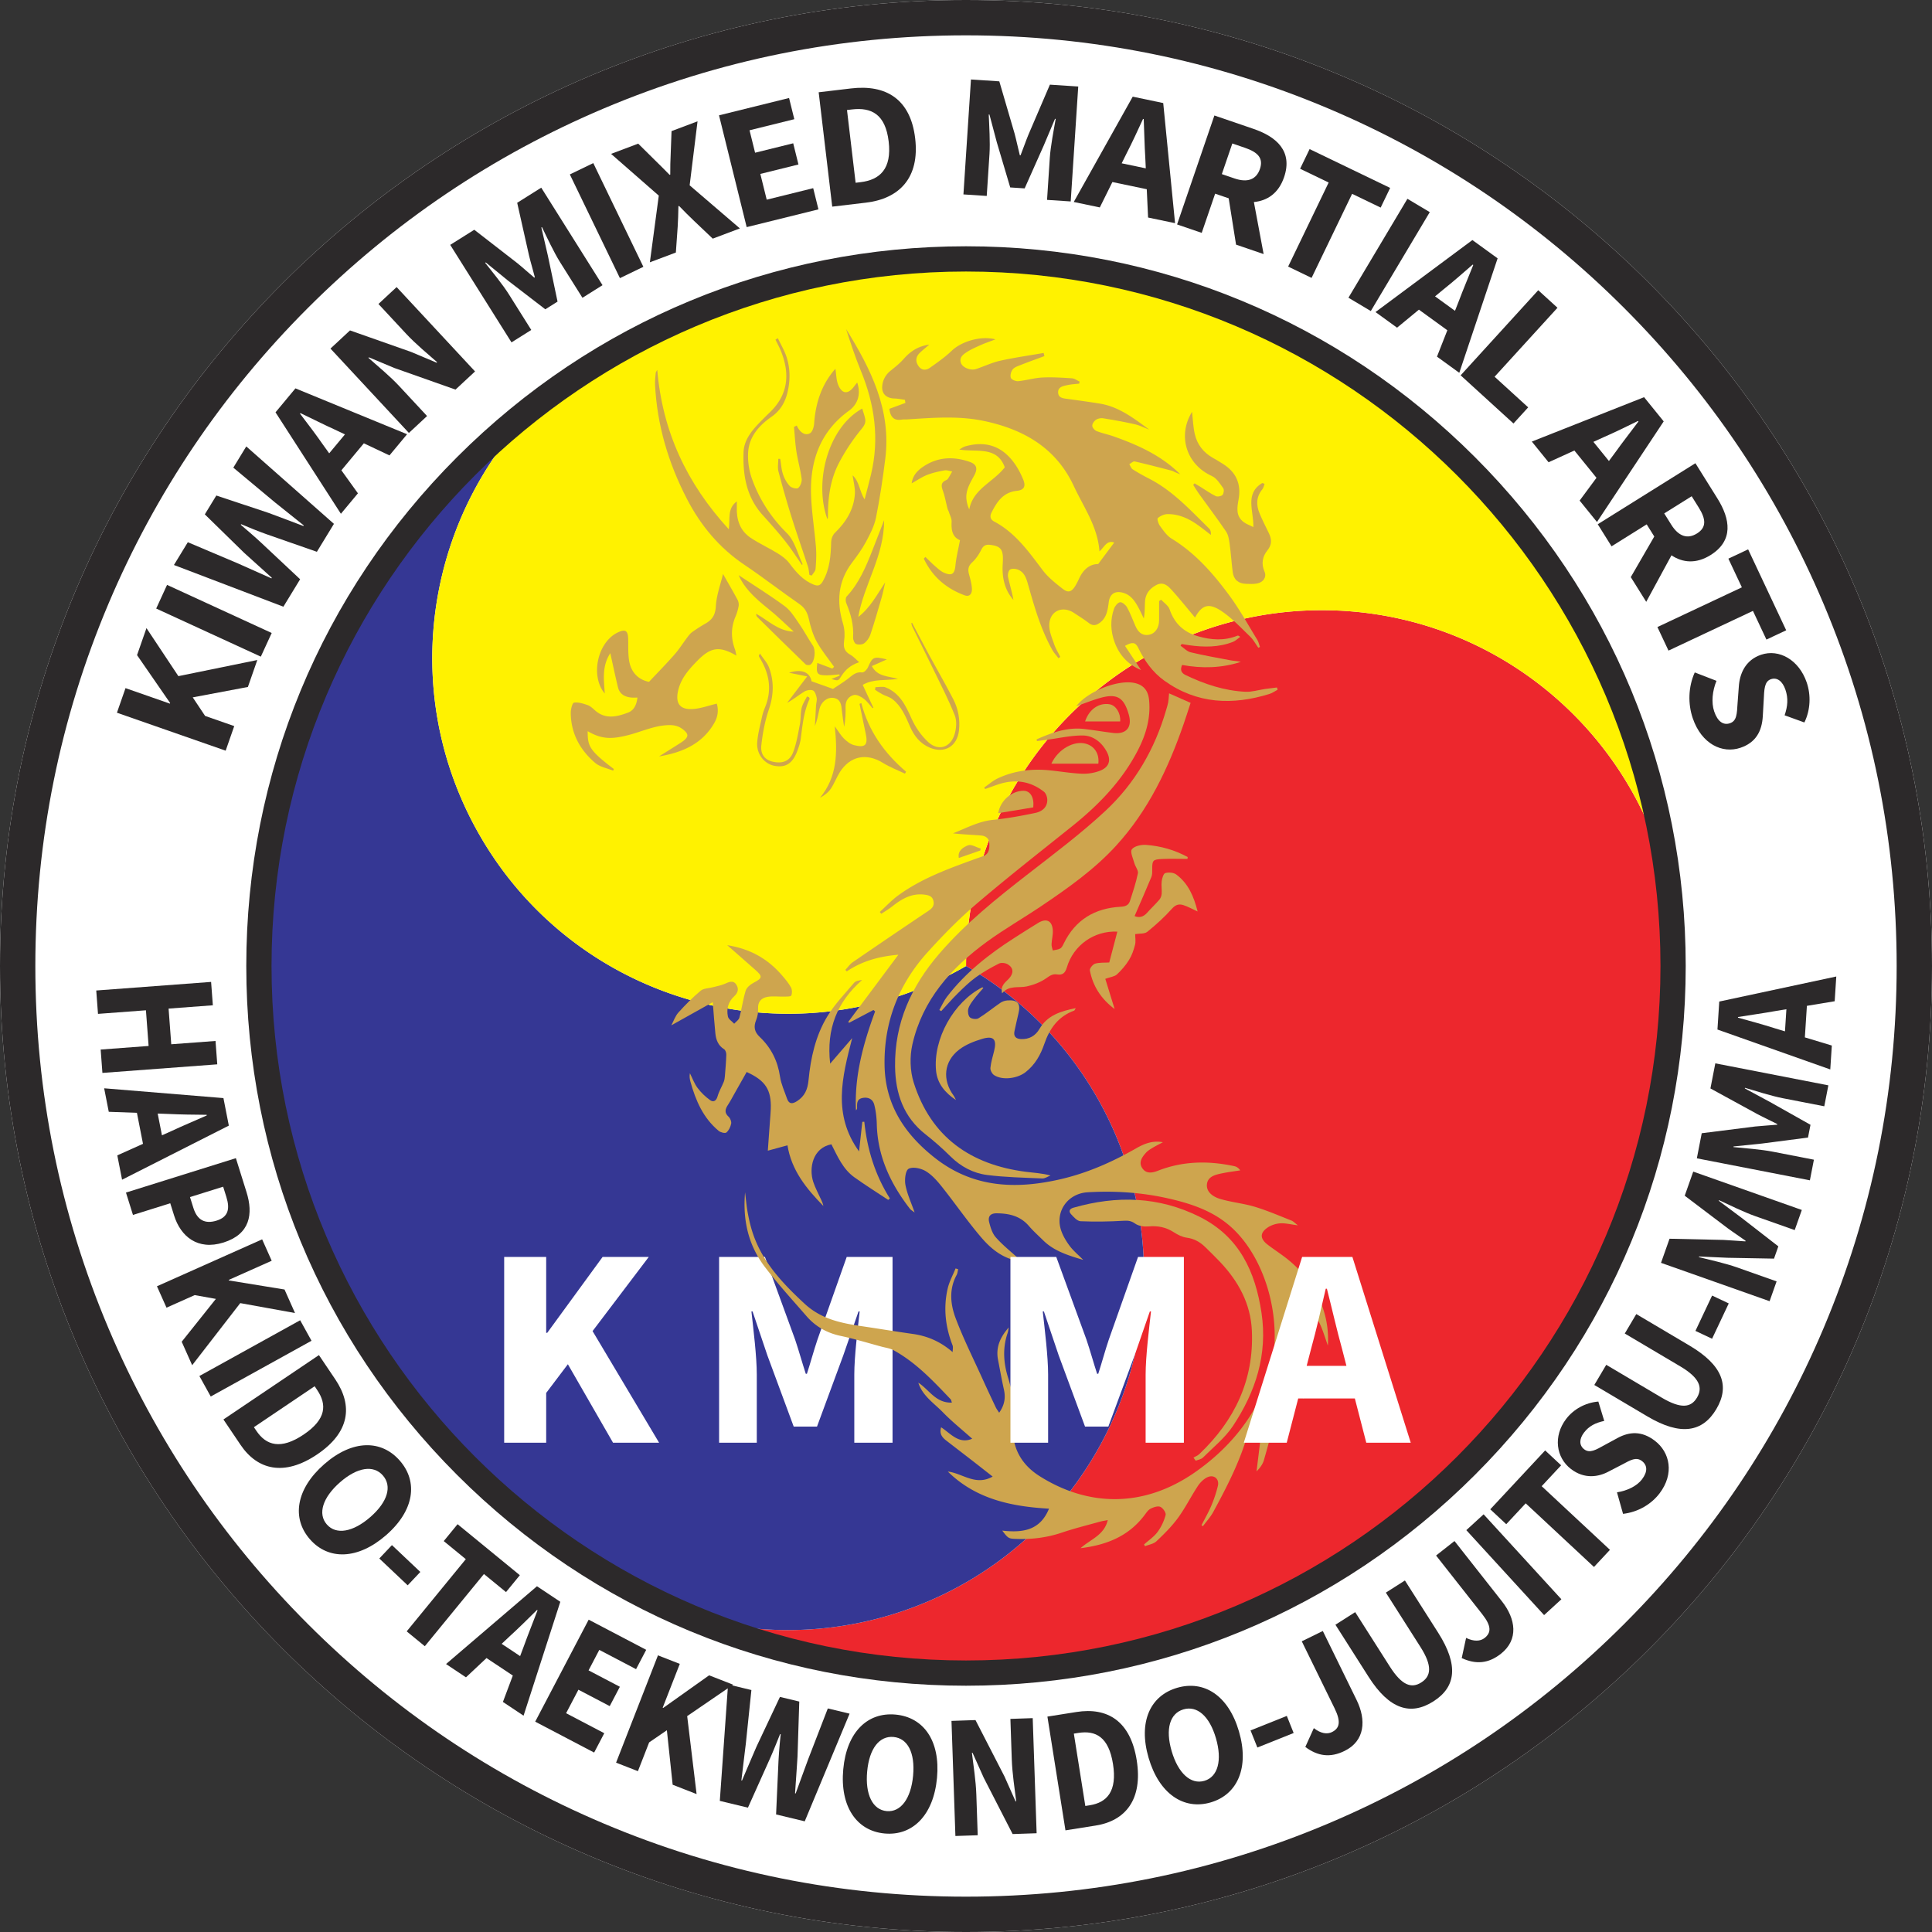 <?xml version="1.0" encoding="UTF-8"?>
<svg data-bbox="0 0 765.354 765.354" viewBox="0 0 765.354 765.354" height="1020.472" width="1020.472" xmlns="http://www.w3.org/2000/svg" data-type="color">
    <rect x="0" y="0" width="765.354" height="765.354" fill="#333333" stroke="none"/>
    <g>
        <clipPath id="53a86132-1c5d-424b-a519-0ea18a31b970">
            <path d="M0 765.354h765.354V0H0Z" transform="matrix(1 0 0 -1 0 765.354)"/>
        </clipPath>
        <g clip-path="url(#53a86132-1c5d-424b-a519-0ea18a31b970)">
            <path fill="#ffffff" d="M765.354 382.677c0 211.347-171.33 382.677-382.677 382.677S0 594.024 0 382.677 171.33 0 382.677 0s382.677 171.33 382.677 382.677" data-color="1"/>
            <path fill="#2c292a" d="M382.677 0C171.33 0 0 171.33 0 382.677s171.33 382.677 382.677 382.677 382.677-171.33 382.677-382.677S594.024 0 382.677 0m0 14c49.777 0 98.058 9.746 143.501 28.967 43.901 18.568 83.33 45.153 117.193 79.016 33.863 33.863 60.448 73.293 79.016 117.193 19.221 45.443 28.967 93.724 28.967 143.501 0 49.778-9.746 98.058-28.967 143.502-18.568 43.9-45.153 83.329-79.016 117.192-33.863 33.864-73.292 60.448-117.193 79.017-45.443 19.221-93.724 28.966-143.501 28.966s-98.058-9.745-143.501-28.966c-43.901-18.569-83.33-45.153-117.193-79.017-33.863-33.863-60.448-73.292-79.017-117.192C23.746 480.735 14 432.455 14 382.677c0-49.777 9.746-98.058 28.966-143.501 18.569-43.9 45.154-83.33 79.017-117.193 33.863-33.863 73.292-60.448 117.193-79.016C284.619 23.746 332.9 14 382.677 14" data-color="2"/>
            <path fill="#ed272d" d="M434.292 575.246c12.834-22.229 18.921-46.5 18.904-70.446-.033-48.682-25.307-96.018-70.498-122.109 0-52.182 28.357-97.739 70.498-122.109 20.729-11.987 44.792-18.851 70.459-18.851 66.837 0 122.807 46.52 137.304 108.948a282.917 282.917 0 0 1 1.832 32.012c0 10.827-.636 21.504-1.832 32.012C645.071 554.319 526.562 662.79 382.698 662.79c-39.751 0-77.559-8.299-111.811-23.231 61.415 18.893 129.913-6.302 163.405-64.313" data-color="3"/>
            <path fill="#353794" d="M190.148 331.096c12.833 22.229 30.809 39.636 51.554 51.595 42.176 24.312 95.806 26.091 140.996 0 45.191 26.091 70.465 73.427 70.498 122.109.017 23.946-6.07 48.217-18.904 70.446-33.419 57.884-101.69 83.096-163.002 64.437a283.132 283.132 0 0 1-28.638-14.419 282.859 282.859 0 0 1-26.806-17.593C102.881 524.104 68.2 367.234 140.131 242.642c19.876-34.427 45.967-63.02 76.024-85.219-47.069 43.742-59.499 115.662-26.007 173.673" data-color="4"/>
            <path fill="#fff200" d="M523.655 241.731c-25.667 0-49.73 6.864-70.459 18.851-42.141 24.37-70.498 69.927-70.498 122.109-45.19 26.091-98.82 24.312-140.996 0-20.745-11.959-38.721-29.366-51.554-51.595-33.419-57.884-21.117-129.617 25.698-173.386a283.045 283.045 0 0 1 26.806-17.592 283.132 283.132 0 0 1 28.638-14.419c128.852-56.049 282.044-7.65 353.975 116.943 19.876 34.426 31.593 71.319 35.788 108.448-14.346-62.634-70.414-109.359-137.398-109.359" data-color="5"/>
            <path fill="#ffffff" d="M199.727 497.928h16.641v30.073h.412l21.94-30.073h18.288l-22.266 29.376 26.359 44.228h-18.249l-17.892-31.096-8.592 11.369v19.727h-16.641Z" data-color="1"/>
            <path fill="#ffffff" d="M284.871 497.928h18.155l11.942 32.704c1.474 4.344 2.763 9.06 4.237 13.589h.452c1.474-4.529 2.723-9.245 4.197-13.589l11.57-32.704h18.155v73.604h-15.152v-27.011c0-7.176 1.342-17.886 2.127-25.007h-.452l-6.039 17.418-10.406 28.197h-9.236l-10.426-28.197-5.873-17.418h-.452c.784 7.121 2.127 17.831 2.127 25.007v27.011h-14.926Z" data-color="1"/>
            <path fill="#cea54e" d="M460.67 452.5c-1.358.725-2.745 1.401-4.063 2.193-.933.561-1.909 1.155-2.627 1.95-1.58 1.749-3.022 3.811-1.456 6.141 1.558 2.317 3.987 1.86 6.216.989 9.908-3.876 20.03-4.01 30.286-1.789.827.179 1.586.671 2.299 1.653-2.286.36-4.588.639-6.853 1.101-2.719.554-5.961 1.141-6.34 4.343-.37 3.123 2.467 5.016 5.03 5.804 4.519 1.389 9.337 1.797 13.865 3.159 4.955 1.491 9.737 3.566 14.562 5.467.798.314 1.434 1.043 2.572 1.902-2.729-.343-4.891-.914-7.012-.788-1.711.101-3.599.714-5.011 1.68-3.109 2.128-3.01 4.426.069 6.785 2.692 2.062 5.579 3.878 8.2 6.023 10.844 8.872 16.451 20.999 15.628 33.95-1.097-3.057-1.896-5.857-3.101-8.471-1.063-2.306-2.466-4.483-3.931-6.568-1.249-1.779-3.032-1.831-4.893-.821-1.93 1.048-.967 2.491-.511 3.817 3.455 10.044 4.802 20.305 3.247 30.873-.08.542-.163 1.087-.303 1.615-.091.342-.289.655-.256.583-.785-2.453-1.465-5.264-2.619-7.865-.504-1.138-1.978-1.845-3.012-2.748-.883 1.145-2.255 2.173-2.563 3.457-1.133 4.717-1.763 9.554-2.864 14.28-1.349 5.787-2.895 11.533-4.544 17.242-.479 1.658-1.601 3.13-2.911 4.412.499-4.06 1.012-8.117 1.484-12.18.084-.723.272-1.643-.065-2.163-.632-.975-1.504-2.17-2.486-2.408-.634-.153-2.155 1.091-2.401 1.958-3.111 10.934-8.281 20.946-13.663 30.857-1.102 2.031-2.723 3.78-4.105 5.659l-.568-.373c1.31-2.576 2.767-5.09 3.888-7.746a51.608 51.608 0 0 0 2.591-7.797c.691-2.833-1.606-4.722-4.256-3.419-1.46.718-2.79 2.079-3.7 3.464-2.715 4.136-4.934 8.617-7.844 12.599-2.461 3.368-5.489 6.362-8.529 9.244-1.121 1.063-2.994 1.333-4.524 1.965l-.376-.701c1.804-1.623 3.909-3.023 5.329-4.932 1.467-1.971 2.572-4.356 3.205-6.729.237-.886-1.072-2.804-2.103-3.236-1.031-.433-2.725.151-3.884.758-.989.518-1.699 1.649-2.417 2.595-6.177 8.139-14.713 11.74-25.311 13.026 4.057-3.584 9.38-5.14 10.796-11.136-1.374.274-2.234.389-3.062.621-5.028 1.409-10.115 2.646-15.053 4.321-5.819 1.973-11.73 2.72-17.83 2.526-3.304-.105-3.428-.075-5.847-3.295 7.925.889 14.953.066 18.512-8.696-14.87-.833-28.978-3.773-40.082-14.704 5.79.658 10.988 5.858 17.759 1.989-2.825-2.211-5.386-4.231-7.964-6.229-3.48-2.698-6.981-5.369-10.459-8.071-1.598-1.242-2.77-2.692-1.982-5.216 3.796 2.471 6.997 6.813 12.303 4.524-4.029-3.596-8.045-6.8-11.595-10.456-3.527-3.633-8.093-6.507-9.745-11.737 4.286 2.756 6.908 8.134 13.301 7.882-.236-.664-.263-1.071-.48-1.298-6.9-7.236-13.73-14.574-22.638-19.451-1.409-.771-3.133-.979-4.722-1.407-5.397-1.451-10.751-3.106-16.211-4.26-5.448-1.151-9.952-3.694-13.545-7.834-5.588-6.438-11.374-12.738-16.521-19.519-6.399-8.43-8.802-18.216-7.817-29.521.381 3.059.572 5.42.992 7.741.44 2.431.972 4.861 1.685 7.224 3.642 12.072 11.85 20.755 20.854 29.119 6.548 6.081 14.315 7.696 22.513 8.908 6.8 1.005 13.582 2.137 20.389 3.096 5.817.821 10.936 2.998 15.792 7.202 0-.915.267-1.934-.042-2.73-2.833-7.292-3.674-14.78-1.931-22.404.632-2.765 2.069-5.347 3.139-8.013l1.027.309c-.2.776-.252 1.631-.622 2.314-3.061 5.637-2.453 11.59-.384 17.084 3.089 8.205 7.051 16.082 10.671 24.085 1.698 3.752 3.45 7.48 5.211 11.202.329.695.82 1.312 1.363 2.163 2.138-3.022 2.602-5.936 1.882-9.17-.875-3.933-1.579-7.903-2.34-11.861-.958-4.986.999-9.061 4.258-12.746-.163.781-.248 1.588-.5 2.34-2.011 5.986-1.56 11.917.312 17.833.498 1.571.854 3.192 1.423 4.735 1.228 3.336 1.379 6.584.791 10.185-1.615 9.886 1.338 18.175 10.092 23.741 18.695 11.884 40.975 13.186 62.119-1.785 12.549-8.885 22.273-20.339 27.813-34.74 7.851-20.406 1.138-48.742-14.223-62.31-7.176-6.338-15.986-9.18-25.083-11.207-10.352-2.307-20.861-2.955-31.446-2.346-8.104.466-13.202 7.912-10.43 15.461.775 2.112 2.004 4.13 3.369 5.93 1.363 1.799 3.157 3.271 5.277 5.405-6.202-1.83-11.651-3.566-15.914-7.774-1.895-1.869-3.893-3.654-5.622-5.667-3.428-3.989-7.891-5-12.848-5.016-2.545-.008-3.419 1.398-2.894 3.488.525 2.087 1.214 4.389 2.573 5.953 2.497 2.876 5.524 5.294 8.363 7.868.649.588 1.428 1.032 2.635 1.888-7.526-.702-12.55-4.786-16.725-9.668-5.474-6.402-10.263-13.384-15.517-19.981-1.859-2.335-3.938-4.737-6.439-6.24-1.89-1.136-5.127-1.847-6.79-.947-1.264.684-1.66 4.327-1.259 6.427.689 3.61 2.299 7.044 3.642 10.892-.695-.547-1.456-.937-1.929-1.55-7.615-9.866-12.751-20.693-13.065-33.438-.064-2.599-.362-5.25-1.015-7.757-.532-2.042-2.217-3.042-4.506-2.649-2.425.416-2.319 2.19-2.282 3.984.006.325-.158.652-.443.937-.669-13.642 2.922-26.507 7.574-39.181l-.656-.57-9.644 5.075-.336-.364 19.854-26.597c-7.745.642-14.417 2.537-20.434 6.594l-.574-.601c.974-1.027 1.803-2.264 2.943-3.047a3228.97 3228.97 0 0 1 30.051-20.398c1.466-.983 2.301-2.017 1.921-3.815-.399-1.888-1.783-2.307-3.452-2.531-5.077-.682-9.036 1.604-12.8 4.578-1.392 1.1-2.936 2.008-4.41 3.004l-.603-.741c2.428-2.203 4.682-4.646 7.316-6.566 9.148-6.668 19.688-10.486 30.203-14.318 1.119-.408 2.249-.791 3.37-1.195 2.39-.864 2.57-2.862 2.512-4.96-.061-2.185-1.5-3.1-3.396-3.251-3.638-.29-7.29-.41-11.004-.855 5.198-2.016 10.066-4.749 15.822-5.33 5.625-.568 11.222-1.588 16.761-2.743 2.588-.539 4.825-2.152 4.765-5.254-.021-1.082-.537-2.531-1.339-3.16-5.48-4.292-11.615-5.074-18.167-2.872-1.714.576-3.409 1.209-5.113 1.816l-.382-.599c1.799-1.231 3.472-2.733 5.421-3.645 6.552-3.067 13.513-3.894 20.672-3.156 4.195.433 8.374 1.145 12.578 1.328 2.304.101 4.771-.288 6.94-1.073 3.915-1.419 4.87-4.219 2.82-7.881-2.043-3.649-5.37-6.186-9.474-6.192-4.707-.006-9.415 1.09-14.123 1.707l-3.933.516-.113-.7c5.991-2.617 12.077-4.891 18.861-4.093 3.823.449 7.622 1.102 11.444 1.567 5.215.634 7.623-2.226 6.199-7.264-1.968-6.957-4.772-8.548-11.776-6.471-2.966.879-5.851 2.035-9.054 3.165 4.397-5.777 16.04-10.454 22.673-9.305 3.682.637 5.765 2.762 6.178 6.684.756 7.182-1.208 13.844-4.459 20.118-6.237 12.038-15.434 21.55-25.918 29.955-12.668 10.155-25.47 20.161-37.817 30.697-6.958 5.937-13.43 12.53-19.567 19.326-11.453 12.682-17.348 27.718-17.006 44.915.31 15.58 8.011 27.16 19.969 36.547 15.005 11.779 31.761 12.492 49.373 8.505 10.819-2.449 20.853-6.89 30.443-12.389 3.225-1.85 6.594-3.104 10.464-2.338" data-color="6"/>
            <path fill="#cea54e" d="M366.601 220.64c1.307 1.251 2.566 2.557 3.935 3.735 1.098.947 2.22 1.995 3.523 2.549 3.09 1.313 4.114.376 4.436-2.919.317-3.245 1.134-6.441 1.797-10.012-3.035-1.241-3.483-4.053-3.316-7.311.064-1.235-.654-2.515-1.045-3.765-.157-.501-.452-.961-.584-1.466-.618-2.37-1.027-4.811-1.853-7.103-.651-1.812-.802-3.159 1.181-4.074.327-.151.691-.364.876-.652.593-.921 1.11-1.892 1.656-2.843-1.021-.166-2.094-.618-3.052-.442-2.334.428-4.696.942-6.894 1.809-2.072.817-3.948 2.129-6.106 3.332.368-2.854 1.997-4.783 4.098-6.284 5.852-4.182 12.255-4.526 18.864-2.232 2.802.972 3.296 2.663 1.817 5.39-1.665 3.07-3.56 6.054-3.041 9.778.168 1.206.497 2.39 1.072 3.651 1.602-8.231 9.457-10.677 14.078-16.667-3.099-8.505-11.156-5.89-18.04-7.036.789-.426 1.532-1.014 2.375-1.253 8.195-2.325 14.699-.082 19.627 6.916 1.359 1.93 2.463 4.093 3.356 6.284 1.096 2.687.271 4.122-2.548 4.418-5.421.569-7.901 4.367-10.043 8.653-.757 1.514-.387 2.736 1.043 3.492 8.419 4.454 13.7 11.955 19.246 19.3 2.161 2.861 5.127 5.188 7.987 7.425 2.131 1.668 3.511 1.14 4.933-1.224a30.715 30.715 0 0 0 1.521-2.926c1.635-3.536 4.187-5.735 7.54-5.715l6.345-8.508c-2.984-1.078-3.897 1.833-5.842 3.477-.688-9.807-6.263-17.5-10.165-25.874-7.068-15.165-19.901-22.45-35.517-25.765-10.072-2.138-20.261-1.28-30.42-.64-.732.046-1.481-.035-2.197.086-3.185.542-4.527-1.121-4.936-4.263l6.361-2.35-.189-1.225c-1.354-.18-2.706-.489-4.063-.515-3.077-.059-5.111-1.699-4.94-4.701.141-2.483 1.288-4.688 3.355-6.339 1.775-1.419 3.585-2.858 5.076-4.554 2.634-2.998 5.666-5.116 10.224-5.761-1.512 1.304-2.699 2.226-3.764 3.27-1.587 1.558-1.808 3.352-.518 5.208 1.263 1.82 3.015 1.783 4.579.671 2.967-2.109 5.994-4.212 8.606-6.723 3.807-3.66 11.527-6.046 17.317-4.506-2.21.844-3.974 1.436-5.668 2.187-1.921.851-3.875 1.693-5.634 2.82-1.505.963-3.179 2.201-2.35 4.408.682 1.816 3.87 3.035 5.936 2.351 3.214-1.064 6.317-2.572 9.599-3.302 5.679-1.262 11.458-2.073 17.196-3.073l.316 1.237c-3.089 1.149-6.193 2.26-9.26 3.467-1.171.461-2.555.894-3.294 1.792-.681.826-1.099 2.437-.746 3.366.277.73 1.95 1.404 2.925 1.309 3.184-.31 6.316-1.278 9.498-1.444 3.91-.204 7.854.057 11.771.31 1.034.067 2.022.844 3.031 1.294l-.155.813c-1.576.188-3.179.252-4.72.597-1.667.374-3.762.711-3.621 3.007.129 2.114 2.05 2.231 3.73 2.46 4.267.582 8.535 1.164 12.785 1.853 7.59 1.229 13.502 5.853 19.557 10.295-1.871-.715-3.691-1.657-5.625-2.097-4.163-.946-8.375-1.697-12.591-2.376-.925-.149-2.117.086-2.883.598-.729.488-1.48 1.587-1.444 2.383.033.741.953 1.784 1.721 2.086 2.209.868 4.573 1.331 6.814 2.126 9.621 3.416 18.854 7.548 26.301 14.981-.569-.225-1.141-.44-1.704-.678-.592-.249-1.151-.608-1.764-.767-4.84-1.256-9.678-2.532-14.554-3.635-.606-.137-1.433.703-2.158 1.09.45.698.743 1.642 1.38 2.049 2.083 1.329 4.255 2.532 6.457 3.66 9.414 4.822 16.418 12.539 23.803 19.793.557.547.753 1.461.672 2.502-1.806-1.372-3.57-2.805-5.428-4.102-3.522-2.459-7.38-4.179-11.737-4.126-1.324.016-2.844.707-3.847 1.579-.365.317.246 2.263.88 3.118 1.346 1.816 2.715 3.872 4.576 5.005 9.455 5.758 16.545 13.906 22.963 22.632 4.058 5.518 7.381 11.581 10.977 17.434.522.849.729 1.892 1.082 2.846l-.641.325c-1.093-1.504-1.997-3.204-3.315-4.475-3.542-3.415-6.963-7.079-10.982-9.844-5.328-3.667-8.053-2.672-10.797 2.351-3.01-3.581-6.061-7.409-9.343-11.028-1.516-1.672-3.333-3.262-6.012-1.834-2.641 1.408-4.253 3.49-4.449 6.473-.144 2.187-.028 4.391-.483 6.743-.736-1.492-1.42-3.013-2.221-4.469-1.391-2.527-2.996-4.862-6.005-5.701-3.157-.881-5.21.425-5.653 3.662-.412 3.015-.733 6.029-3.407 8.109-1.465 1.139-2.803 1.495-4.445.241-1.893-1.444-3.925-2.707-5.914-4.022-4.616-3.05-9.667-.764-9.805 4.758-.063 2.513 1.07 5.105 1.912 7.575.603 1.771 1.625 3.399 2.46 5.091l-.728.506c-.811-1.072-1.758-2.067-2.412-3.227-4.629-8.219-7.146-17.231-9.708-26.221-.695-2.439-1.524-4.828-4.181-5.729-.911-.309-2.37-.383-2.968.137-.632.551-.894 2.015-.692 2.945.652 3.01 1.59 5.958 2.119 9.022-3.049-3.467-4.223-7.585-4.303-12.073-.024-1.373.12-2.748.136-4.123.045-3.938-1.128-5.184-5.096-5.635-1.664-.19-2.652.283-3.461 1.908-.921 1.85-2.147 3.68-3.653 5.072-1.553 1.435-1.723 2.809-1.228 4.642.5 1.848 1.034 3.732 1.157 5.625.118 1.825-.687 3.566-2.946 2.726-7.307-2.715-12.814-7.469-16.116-14.531l.642-.643" data-color="6"/>
            <path fill="#cea54e" d="m340.309 456.132 1.294-11.714.786-.049c1.12 10.881 4.263 21.096 10.138 30.408l-.667.557c-4.474-2.972-9.033-5.827-13.4-8.95-4.55-3.254-6.703-8.342-9.104-13.079-7.471 1.454-8.975 9.515-7.168 14.964.803 2.42 2.067 4.686 3.121 7.022.355.787.707 1.576.871 2.454-6.678-6.817-12.627-14.053-14.226-24.036l-7.785 2.13.853-11.839c.111-1.554.266-3.107.32-4.663.263-7.596-2.074-11.278-9.553-14.67-1.619 2.867-3.26 5.779-4.907 8.688-.814 1.437-1.569 2.912-2.478 4.286-1.108 1.674-1.57 3.119.215 4.737.663.602 1.196 1.904 1.03 2.735-.257 1.282-.928 2.721-1.896 3.523-.514.425-2.296-.025-3.041-.641-6.131-5.076-9.122-12.019-11.191-19.461-.29-1.044-.464-2.121-.22-3.386.986 1.954 1.732 4.087 3.022 5.815 1.373 1.839 3.109 3.506 4.975 4.844 1.265.907 2.435.386 2.958-1.482.556-1.986 1.67-3.81 2.448-5.742.291-.72.393-1.538.458-2.322.231-2.824.477-5.649.56-8.479.021-.722-.332-1.799-.873-2.135-2.369-1.474-3.193-3.732-3.457-6.258-.399-3.811-.646-7.637-1.033-12.385l-16.419 9.175c.955-1.783 1.566-3.695 2.792-5.055 2.759-3.061 5.679-6.02 8.837-8.658 1.172-.979 3.193-.937 4.823-1.374 1.551-.415 3.164-.692 4.628-1.315 1.666-.708 3.349-1.672 4.637.245 1.073 1.596.77 3.209-.793 4.629-2.358 2.144-3.135 5.017-2.506 8.032.225 1.077 1.624 1.909 2.486 2.853.711-.793 1.815-1.481 2.061-2.398.941-3.518 1.417-7.168 2.478-10.643.376-1.232 1.75-2.443 2.973-3.081 3.738-1.952 3.894-2.552.751-5.297-3.511-3.065-7.001-6.154-11.021-9.691 9.278 1.453 16.255 5.562 21.846 12.116 1.247 1.462 2.514 2.963 3.422 4.636.473.872.501 2.297.106 3.199-.202.46-1.779.405-2.738.429-2.25.056-4.559-.286-6.741.106-2.309.415-3.842 1.858-3.666 4.661.095 1.51-.222 3.162-.791 4.574-1.051 2.611-.674 4.623 1.399 6.588 4.523 4.286 7.167 9.522 8.079 15.775.429 2.943 1.767 5.758 2.739 8.615.783 2.301 2.098 2.301 4.003 1.081 3.06-1.959 4.204-4.672 4.544-8.228.851-8.916 2.796-17.681 7.47-25.384 2.908-4.793 6.918-8.929 10.565-13.249.64-.758 1.929-.967 3.198-1.124-9.926 8.704-14.218 19.375-12.658 33.132l8.733-10.126c-4.022 15.501-7.824 30.319 2.713 44.905" data-color="6"/>
            <path fill="#cea54e" d="m463.127 274.666 8.53 3.777c-.958 2.918-1.797 5.592-2.713 8.24-6.128 17.721-14.067 34.449-26.898 48.438-8.625 9.403-18.983 16.697-29.48 23.78-7.142 4.82-14.659 9.11-21.613 14.178-14.18 10.335-25.528 23.051-29.515 40.674-1.083 4.785-.947 10.447.526 15.107 6.822 21.58 22.533 32.56 44.501 35.35 3.144.399 6.321.549 9.698 1.457-1.086.412-2.189 1.217-3.254 1.171-7.301-.318-14.641-.449-21.875-1.373-5.504-.703-10.394-3.309-14.474-7.333-3.13-3.086-6.432-6.031-9.892-8.74-8.766-6.864-11.946-16.235-12.089-26.844-.231-17.241 6.373-31.8 17.519-44.744 10.384-12.058 22.662-21.862 35.131-31.553 10.413-8.094 21.021-16.04 30.655-25.006 11.73-10.916 19.626-24.564 24.102-40.059.28-.967.597-1.93.785-2.916.17-.89.188-1.808.356-3.604" data-color="6"/>
            <path fill="#cea54e" d="M340.346 262.335c-3.49 1.173-5.436 3.047-6.894 5.268-1.398 2.129-1.191 2.265-4.095 1.37l3.259-1.319-.101-.5c-1.632.13-3.264.359-4.898.369-3.919.026-4.378-.557-3.848-4.908l5.962 2.246.677-.721c-2.32-3.294-4.932-6.427-6.865-9.934-1.501-2.722-2.424-5.852-3.101-8.912-.568-2.566-1.518-4.441-3.76-5.993-7.313-5.062-14.335-10.552-21.718-15.505-10.027-6.727-17.433-15.674-22.891-26.25-7.308-14.16-11.797-29.178-12.577-45.184-.076-1.547.152-3.111.268-4.665.016-.214.201-.415.603-1.196 2.075 24.498 11.691 45.004 28.337 63.167.575-4.176-.667-8.217 3.192-11.054 0 1.025.021 1.633-.004 2.239-.203 4.982 1.229 9.354 5.476 12.2 3.407 2.283 7.198 3.986 10.695 6.147 1.715 1.059 3.462 2.34 4.648 3.928 2.62 3.507 5.358 6.729 9.543 8.436 1.704.696 2.679.506 3.7-1.282 2.808-4.918 3.171-10.235 3.313-15.682.031-1.184.598-2.657 1.433-3.466 4.437-4.302 7.571-9.268 7.966-15.529.146-2.319-.554-4.69-.905-7.314 2.758 2.541 2.663 6.351 4.766 9.529.843-3.286 1.732-6.561 2.521-9.86 3.391-14.174 1.454-27.803-4.047-41.133-2.222-5.383-4.032-10.936-5.83-16.478 9.783 15.742 17.962 32.007 15.534 51.381-.979 7.813-2.131 15.623-3.685 23.337-.67 3.326-2.336 6.527-3.961 9.565-1.549 2.895-3.518 5.59-5.504 8.222-5.622 7.454-6.206 15.533-3.588 24.234.652 2.166.752 4.669.416 6.915-.389 2.6.278 4.157 2.531 5.412 1.287.717 2.297 1.93 3.432 2.92" data-color="6"/>
            <path fill="#cea54e" d="M241.765 258.745c-3.456 5.342-2.477 10.746-2.192 15.989-5.794-6.86-2.937-20.365 5.202-24.211 2.935-1.387 3.989-.719 4.077 2.53.079 2.922-.098 5.894.383 8.752.798 4.749 3.885 7.556 7.881 8.299 3.546-3.781 6.926-7.215 10.1-10.832 1.851-2.11 3.35-4.526 5.051-6.771.591-.78 1.216-1.6 1.999-2.157a66.812 66.812 0 0 1 5.328-3.4c2.644-1.53 3.794-3.443 3.986-6.791.251-4.381 1.87-8.683 2.842-12.773 1.968 3.467 3.926 6.821 5.765 10.238.382.711.555 1.7.417 2.489a19.67 19.67 0 0 1-1.26 4.203c-1.803 4.275-1.796 8.538-.217 12.859.273.747.373 1.559.598 2.537-6.713-3.855-10.13-3.405-15.509 2.088-3.279 3.348-6.394 6.847-7.538 11.612-1.269 5.282.687 7.909 6.08 7.452 3.034-.257 5.998-1.35 9.19-2.114.799 2.666.372 5.273-.941 7.585-4.779 8.412-12.795 11.796-21.944 13.327 2.597-1.63 5.2-3.248 7.786-4.895.847-.539 1.726-1.068 2.455-1.747 1.275-1.191 1.406-2.162-.153-3.563-2.078-1.865-4.058-2.34-6.887-2.178-5.547.319-10.455 2.717-15.677 4.013-6.377 1.582-10.247 1.585-15.787-1.628.019 5.884.495 7.49 10.361 14.983l-.274.66c-2.4-.996-5.237-1.48-7.118-3.085-5.997-5.113-9.59-11.672-9.667-19.751-.014-1.436.616-3.998 1.264-4.104 1.702-.277 3.635.347 5.364.94 1.078.37 2.025 1.255 2.906 2.048 4.155 3.74 8.715 2.621 13.167.941 2.409-.909 3.375-3.187 3.714-5.942-.833 0-1.545.045-2.249-.008-2.698-.202-4.799-1.33-5.476-4.12-1.046-4.31-1.952-8.653-3.027-13.475" data-color="6"/>
            <path fill="#cea54e" d="M442.635 369.059c-9.092-.445-17.398 5.303-20.018 14.223-.647 2.205-1.717 3.079-3.873 2.729-1.762-.286-2.873.538-4.314 1.541-2.239 1.558-4.998 2.622-7.687 3.213-3.262.717-6.964-.606-9.775 2.728-.708-3.09 1.275-4.282 2.658-5.756 1.979-2.111 1.976-4.261-.374-5.708-.92-.567-2.6-.78-3.512-.32-3.17 1.599-6.296 3.37-9.17 5.448-2.586 1.869-4.9 4.146-7.185 6.394-2.271 2.235-4.357 4.658-6.524 6.998l-.761-.418c1.002-1.766 1.811-3.68 3.036-5.276 7.303-9.517 16.567-16.824 26.596-23.237 3.168-2.026 6.33-4.063 9.543-6.014 3.279-1.991 5.577-.849 5.79 2.985.1 1.799-.42 3.625-.502 5.446-.036.817.314 1.651.489 2.477.995-.236 2.099-.283 2.95-.77.641-.367 1.047-1.256 1.403-1.987 4.585-9.404 12.31-13.995 22.548-14.546 1.807-.097 3.105-.57 3.642-2.213 1.186-3.633 2.407-7.279 3.176-11.009.244-1.183-1.009-2.623-1.384-3.997-.512-1.877-1.776-4.502-1.008-5.534.963-1.294 3.7-1.887 5.597-1.751 5.824.418 11.392 2.018 16.531 4.814l-.095.736c-3.347 0-6.699-.124-10.038.033-3.723.175-3.938.543-3.932 4.101.002 1.003.054 2.104-.316 2.994-2.137 5.154-4.394 10.258-6.671 15.52 1.64.699 3.372.486 4.926-1.269 1.578-1.783 3.337-3.408 4.885-5.216.53-.619.869-1.566.927-2.389.117-1.64-.209-3.323.009-4.939.157-1.17.683-3.011 1.425-3.224 1.312-.375 3.274-.224 4.332.56 4.784 3.543 6.962 8.695 8.471 14.655-2.183-.996-3.843-1.939-5.622-2.514-1.695-.547-3.058-.245-4.513 1.384-2.974 3.333-6.322 6.377-9.802 9.187-1.089.879-3.092.625-4.793.908 0 1.383.286 2.905-.067 4.26-.538 2.068-1.258 4.183-2.378 5.982-1.307 2.1-2.97 4.052-4.79 5.731-.94.868-2.553 1.006-4.61 1.741l3.7 11.973c-5.32-3.962-8.614-9.012-9.813-15.313-.146-.77 1.163-2.392 2.082-2.668 1.734-.519 3.675-.345 5.598-.463l3.213-12.23" data-color="6"/>
            <path fill="#cea54e" d="M472.785 577.423c.779-.459 1.682-.789 2.32-1.396 13.989-13.297 21.696-29.345 20.817-48.911-.478-10.646-5.321-19.484-12.517-27.124-1.886-2.002-3.875-3.909-5.832-5.845-2.065-2.045-4.385-3.426-7.402-3.836-1.809-.246-3.639-1.167-5.205-2.179-3.085-1.994-6.304-2.612-9.94-2.292-1.764.156-3.964-.125-5.326-1.102-1.577-1.131-2.799-1.247-4.637-1.136-5.656.339-11.346.422-17.005.183-1.31-.055-2.719-1.634-3.77-2.795-.978-1.081-.712-2.089.967-2.569 17.114-4.896 33.797-4.477 49.994 3.623 15.734 7.869 22.039 21.693 24.497 38.064 2.478 16.511-2.357 31.289-11.314 44.781-3.142 4.732-7.822 8.456-11.901 12.539-.678.678-1.883.83-2.844 1.225l-.902-1.23" data-color="6"/>
            <path fill="#cea54e" d="m445.66 255.86 6.353 9.574c-5.147-2.141-8.604-5.883-10.498-11.115-1.581-4.368-1.74-8.825-.185-13.209.372-1.05 1.473-2.421 2.378-2.535.848-.107 2.235 1.061 2.762 2.012 1.281 2.314 2.212 4.822 3.262 7.262.981 2.28 2.439 4.011 5.16 3.655 2.645-.346 4.274-2.705 4.281-5.779.006-2.54.001-5.081.001-7.621l.8-.528c1.149 1.251 2.849 2.314 3.35 3.786 1.908 5.603 5.557 9.056 11.211 10.677 5.265 1.509 10.445 1.896 15.632-.203.236-.096.524-.061 1.143.461-.969.68-1.85 1.585-2.921 2.001-5.634 2.19-11.472 2.133-17.35 1.307-.983-.138-1.961-.314-2.941-.473l-.43.674c1.325.895 2.538 2.253 3.993 2.601 5.233 1.251 10.543 2.189 15.835 3.182 1.327.249 2.698.264 4.045.618-7.609 2.463-15.332 2.678-23.268 1.21-.751 1.847-.49 3.099 1.413 4.014 7.508 3.61 15.322 6.2 23.675 6.613 2.591.128 5.228-.736 7.848-1.116 1.547-.225 3.102-.392 4.654-.585l.265.891c-1.071.566-2.084 1.316-3.22 1.668-14.677 4.552-28.767 3.993-41.67-5.261-4.636-3.325-7.892-7.922-10.343-13.023-1.099-2.289-2.445-2.357-5.235-.758" data-color="6"/>
            <path fill="#cea54e" d="M378.696 435.767c-4.269-2.798-7.369-6.492-7.874-11.525-1.269-12.651 6.992-27.352 18.301-33.12.043-.022.147.075.438.235-1.299 1.537-2.642 2.989-3.818 4.564-.869 1.163-1.82 2.41-2.171 3.766-.268 1.034-.025 2.706.675 3.344.699.637 2.568.858 3.369.363 3.024-1.868 5.787-4.153 8.729-6.165.783-.535 1.84-.856 2.795-.922 4.032-.276 5.272 1.281 4.322 5.152-.568 2.31-1.047 4.642-1.569 6.963-.488 2.172.611 3.127 2.604 3.206 3.218.127 5.678-1.279 7.292-4.044 3.132-5.364 8.325-6.99 14.372-8.22-.395.637-.467.92-.621.976-6.282 2.302-9.714 7.018-11.826 13.179-1.483 4.327-3.68 8.316-7.51 11.267-3.159 2.434-9.038 3.307-12.403 1.113-.798-.521-1.544-1.929-1.454-2.845.219-2.255.911-4.468 1.461-6.686 1.152-4.636-.177-6.192-4.738-4.821-3.182.957-6.49 2.248-9.089 4.24-6.097 4.675-6.77 11.965-2.243 18.183.396.543.642 1.195.958 1.797" data-color="6"/>
            <path fill="#cea54e" d="M500.963 191.672c-.289.731-.419 1.594-.895 2.171-2.446 2.962-2.48 6.201-1.103 9.525 1.119 2.704 2.469 5.312 3.741 7.951 1.129 2.341 1.157 4.493-.582 6.65-2.045 2.536-2.549 5.371-1.186 8.485.925 2.112-.431 4.249-3.033 4.709-1.422.251-2.918.172-4.376.116-2.982-.114-4.814-1.685-5.195-4.648-.479-3.72-.706-7.473-1.218-11.188-.23-1.674-.511-3.543-1.418-4.884-3.437-5.079-7.151-9.969-10.734-14.951-.819-1.137-1.526-2.355-2.284-3.536l.555-.591c.77.459 1.547.906 2.309 1.378 2.006 1.243 3.939 2.634 6.046 3.668.7.343 2.166.09 2.694-.457.515-.534.707-2.1.293-2.675-1.277-1.773-2.608-3.963-4.456-4.795-10.184-4.581-13.744-16.001-7.894-25.455.331 2.831.407 5.973 1.12 8.964.972 4.075 3.456 7.225 7.186 9.304 1.28.713 2.524 1.491 3.772 2.26 5.37 3.305 7.488 8.006 6.34 14.264-.581 3.165-1.114 6.498 1.977 8.848 1.034.786 2.329 1.227 3.892 2.022.189-6.395-3.532-13.197 3.518-17.458l.931.323" data-color="6"/>
            <path fill="#cea54e" d="M315.62 168.58c.211.396.393.81.637 1.184 1.111 1.708 2.818 2.863 4.609 1.872.98-.542 1.552-2.489 1.649-3.849.58-8.184 2.992-15.586 8.432-21.701.347 2.15.312 4.469 1.129 6.434 1.523 3.66 3.924 3.751 6.284.554.376-.509.783-.996 1.214-1.541 1.552 4.548.297 8.6-3.284 11.19-11.388 8.242-15.453 19.902-14.992 33.372.238 6.945 1.395 13.855 1.948 20.797.224 2.816.07 5.682-.17 8.504-.078.909-.982 1.748-1.508 2.619l-.914-.279c-.194-1.115-.256-2.273-.604-3.338-2.155-6.597-4.47-13.144-6.544-19.766a386.693 386.693 0 0 1-5.122-17.888c-.407-1.556-.062-3.308-.062-4.97l.752.003c.347 2.045.464 4.167 1.108 6.114.558 1.685 1.488 3.386 2.695 4.662.691.731 2.784 1.228 3.323.763.884-.763 1.523-2.463 1.368-3.651-.473-3.624-1.508-7.173-2.069-10.79-.5-3.225-.659-6.502-.969-9.756l1.09-.539" data-color="6"/>
            <path fill="#cea54e" d="m321.486 269.876 8.482 3.032c1.512-1.01 3.768-2.37 5.852-3.954 1.732-1.316 3.151-2.927 5.73-2.575.671.092 1.879-1.106 2.257-1.968 1.849-4.212 2.255-4.475 7.513-3.187l-5.951 2.644c2.242 4.26 6.385 3.9 10.374 5.076-5.002.748-9.683-.123-13.992 2.37l4.227 9.034-.327.2c-1.14-1.267-2.128-2.738-3.467-3.738-1.112-.829-2.798-1.759-3.944-1.479-1.992.489-3.315 2.158-3.275 4.522.046 2.657.011 5.315-.574 8.08-.299-2.131-.662-4.256-.88-6.396-.23-2.264-.417-4.57-3.231-5.045-2.547-.429-5.03 1.567-5.684 4.456-.5 2.214-.857 4.462-1.773 6.674.147-2.726.28-5.453.449-8.178.062-1.003.443-2.048.253-2.988-.218-1.072-.674-2.581-1.457-2.928-.93-.413-2.527-.128-3.467.452-2.285 1.409-4.356 3.164-6.777 4.427l7.942-10.445-7.192-1.46c5.049-1.643 8.263-.185 8.912 3.374" data-color="6"/>
            <path fill="#cea54e" d="M292.6 227.853c5.883 3.907 12.259 7.853 18.276 12.285 2.311 1.702 3.942 4.418 5.633 6.847 1.97 2.829 3.577 5.909 5.515 8.762 1.203 1.773.814 6.398-1.005 7.556-.446.283-1.54.209-1.907-.146-6.421-6.2-12.778-12.467-19.133-18.735-.282-.278-.412-.709-.439-1.286 4.807 2.623 8.725 6.887 14.878 7.075-3.278-2.973-6.409-6.132-9.868-8.879-6.479-5.147-9.903-8.862-11.95-13.479" data-color="6"/>
            <path fill="#cea54e" d="M350.245 206.057c.035 14.231-8.026 25.493-10.255 38.361 4.83-3.744 7.421-8.861 10.656-13.692-.452 1.976-.813 3.978-1.374 5.922-1.42 4.923-2.844 9.849-4.463 14.709-.435 1.307-1.369 2.647-2.455 3.468-.761.576-2.323.664-3.236.279-.657-.277-1.219-1.717-1.162-2.596.312-4.803-.896-9.239-2.717-13.604-.309-.74-.317-2.094.148-2.593 4.934-5.29 7.649-11.783 10.234-18.359 1.463-3.721 2.899-7.453 4.624-11.895" data-color="6"/>
            <path fill="#cea54e" d="M341.208 278.514c2.864 11.069 9.145 19.885 17.726 27.185l-.439.778c-2.935-1.411-6.022-2.578-8.776-4.284-6.445-3.993-12.951-2.737-17.012 3.686-1.318 2.083-2.179 4.461-3.543 6.508-.992 1.489-2.467 2.656-4.329 3.652 6.859-8.291 6.981-17.861 5.843-28.336 1.472 2.013 2.376 3.621 3.639 4.866 1.122 1.107 2.531 2.239 4.004 2.615 4.489 1.144 5.585-.059 4.633-4.558-.829-3.926-1.641-7.856-2.46-11.784l.714-.328" data-color="6"/>
            <path fill="#cea54e" d="M341.569 161.858c.425 1.436.867 2.641 1.131 3.884.378 1.781-.337 2.889-1.587 4.42a78.866 78.866 0 0 0-8.727 13.164c-3.232 6.159-4.319 12.977-4.39 19.929-.006.641-.006 1.283-.037 1.923-.006.138-.13.271-.206.416-5.347-14.663.258-36.288 13.816-43.736" data-color="6"/>
            <path fill="#cea54e" d="M308.151 133.973c1.193 2.549 2.677 5.007 3.514 7.669 1.424 4.529 1.406 9.21.291 13.844-.952 3.955-2.881 7.226-6.326 9.624-4.898 3.409-8.819 7.796-9.249 13.959-.247 3.533.341 7.368 1.545 10.71 2.934 8.15 7.535 15.223 13.823 21.455 3.036 3.008 4.166 7.947 6.106 12.036.132.278-.179.765-.126.568-2.148-3.065-4.266-6.404-6.706-9.487-2.84-3.589-5.911-7.002-8.974-10.407-6.403-7.119-7.807-15.803-7.488-24.848.157-4.45 2.857-8.039 5.89-11.215a141.816 141.816 0 0 1 4.468-4.477c7.297-6.993 8.088-15.196 4.497-24.195-.636-1.593-1.47-3.108-2.212-4.66l.947-.576" data-color="6"/>
            <path fill="#cea54e" d="M361.307 246.72c2.336 4.406 4.639 8.83 7.016 13.214 3.097 5.712 6.378 11.328 9.34 17.108 1.948 3.8 2.703 7.956 2.241 12.263-.685 6.388-5.762 9.372-11.655 6.839-3.758-1.615-6.098-4.581-7.698-8.221-1.772-4.032-3.408-8.182-7.042-10.971-1.142-.877-2.675-1.231-3.982-1.913-.997-.52-1.921-1.18-2.877-1.778l.153-1.029c1.347 0 2.852-.396 4.014.068 5.573 2.222 7.93 7.077 10.229 12.253 1.545 3.479 3.904 6.884 6.699 9.451 3.938 3.617 8.694 2.187 10.343-2.904.769-2.374 1.025-5.481.142-7.714-2.51-6.35-5.692-12.437-8.672-18.598-2.705-5.593-5.496-11.144-8.229-16.722-.184-.377-.206-.832-.303-1.251l.281-.095" data-color="6"/>
            <path fill="#cea54e" d="M301.035 258.88c1.386 2.082 2.916 3.672 3.619 5.57 2.039 5.503 1.857 10.984-.081 16.653-1.547 4.525-2.448 9.352-2.974 14.118-.411 3.724 1.52 5.846 4.558 6.527 3.834.86 6.718-.203 8.083-3.846 1.3-3.471 1.905-7.221 2.617-10.887.417-2.149.228-4.423.717-6.548.369-1.601 1.382-3.053 2.108-4.571l.833.332c.075.216.275.49.206.639-2.314 4.99-2.801 10.373-3.498 15.724-.21 1.615-.748 3.213-1.315 4.753-1.861 5.053-4.561 6.829-9 6.05-4.062-.713-7.271-4.628-6.945-9.242.243-3.438 1.186-6.834 1.913-10.228.286-1.336.767-2.643 1.275-3.916 2.744-6.869 1.577-13.28-2.188-19.408a4.794 4.794 0 0 1-.354-.732c-.022-.055.06-.152.426-.988" data-color="6"/>
            <path fill="#cea54e" d="M416.495 302.527c2.697-5.82 9.008-9.235 13.679-7.9 3.495.999 5.372 4.055 4.93 7.9Z" data-color="6"/>
            <path fill="#cea54e" d="m409.326 319.837-13.888 2.299c.785-4.901 5.288-8.849 9.967-8.871 2.75-.013 4.334 2.581 3.921 6.572" data-color="6"/>
            <path fill="#cea54e" d="M429.857 285.79c1.615-4.894 5.553-7.505 9.722-6.793 2.498.426 4.424 3.543 4.178 6.793Z" data-color="6"/>
            <path fill="#cea54e" d="M379.836 339.88c-.578-2.898 1.802-4.281 3.635-5.01 1.304-.518 3.341.807 5.051 1.31l-.179.738-8.507 2.962" data-color="6"/>
            <path fill="#ffffff" d="M439.264 530.632c-1.475 4.344-2.723 9.06-4.197 13.589h-.452c-1.475-4.529-2.763-9.245-4.238-13.589l-11.941-32.704h-18.155v73.603h14.925v-27.01c0-7.176-1.341-17.886-2.126-25.007h.452l5.873 17.418 10.425 28.197h9.237l10.406-28.197 6.039-17.418h.451c-.784 7.121-2.126 17.831-2.126 25.007v27.01h15.152v-73.603h-18.156Z" data-color="1"/>
            <path fill="#ffffff" d="m517.633 541.067 1.767-6.812c2.045-7.359 4.012-15.969 5.791-23.741h.452c1.966 7.679 3.932 16.382 5.977 23.741l1.76 6.812Zm23.616 30.465h17.611l-23.115-73.604h-19.912l-23.115 73.604h17.013l4.548-17.533h22.441Z" data-color="1"/>
            <path fill="#2c292a" d="M382.677 107.563c-151.698 0-275.113 123.415-275.113 275.113 0 151.698 123.415 275.114 275.113 275.114 151.698 0 275.113-123.416 275.113-275.114 0-151.698-123.415-275.113-275.113-275.113m0 560.227c-76.157 0-147.755-29.657-201.605-83.508-53.852-53.85-83.508-125.449-83.508-201.606 0-76.156 29.656-147.755 83.508-201.605 53.85-53.851 125.449-83.508 201.605-83.508 76.156 0 147.755 29.657 201.605 83.508 53.851 53.85 83.508 125.449 83.508 201.605 0 76.157-29.657 147.756-83.508 201.606-53.85 53.851-125.449 83.508-201.605 83.508" data-color="2"/>
            <path fill="#2c292a" d="m58.024 248.82-3.736 10.702 13.115 18.983-.084.241-17.598-6.144-3.4 9.738 43.073 15.037 3.399-9.738-11.543-4.03-4.898-7.351 21.852-4.117 3.728-10.679-31.266 6.389Z" data-color="2"/>
            <path fill="#2c292a" d="m61.874 241.074 41.451 19.055 4.308-9.372-41.451-19.055Z" data-color="2"/>
            <path fill="#2c292a" d="m92.428 185.26 16.544 13.795c3.694 2.958 7.518 6.034 11.36 9.081l-.146.239c-4.631-1.755-9.31-3.539-13.744-5.173l-20.745-6.909-4.557 7.468 15.636 15.287c3.58 3.254 7.258 6.569 10.901 9.833l-.146.238c-4.418-1.991-8.867-3.933-13.285-5.925l-19.837-8.399-5.504 9.023 43.357 16.526 6.633-10.873-15.438-14.48c-2.631-2.454-5.453-4.85-8.075-7.096l.145-.239c3.168 1.354 6.607 2.738 9.992 3.955l20.013 6.982 6.752-11.069-34.725-30.675Z" data-color="2"/>
            <path fill="#2c292a" d="M119.029 163.656c4.437 2.107 9.363 4.621 13.68 6.564l3.943 1.862-6.243 7.502-2.544-3.542c-2.696-3.892-6.018-8.242-9.015-12.171Zm-9.885-.316 25.903 40.191 6.744-8.105-6.55-9.117 8.897-10.692 10.148 4.793 6.981-8.39-44.23-18.166Z" data-color="2"/>
            <path fill="#2c292a" d="m149.918 120.419 10.976 11.805c3.662 3.939 8.624 8.054 12.267 11.257l-.205.191-10.131-4.268-24.171-8.512-7.741 7.197 31.068 33.416 7.199-6.693-11.026-11.859c-3.663-3.939-8.434-7.849-12.217-11.204l.205-.19 10.091 4.225 24.21 8.555 7.742-7.197-31.068-33.416Z" data-color="2"/>
            <path fill="#2c292a" d="m204.882 80.334 4.715 20.979c.659 2.766 1.559 5.652 2.279 8.516l-.237.149c-2.268-1.891-4.499-3.941-6.706-5.734L187.88 91.02l-9.528 5.987 24.276 38.627 7.833-4.923-8.909-14.175c-2.366-3.765-6.603-8.943-9.363-12.422l.237-.149 8.827 7.204 14.771 11.359 4.847-3.047-3.839-18.229-2.575-11.133.237-.149c1.937 3.996 4.765 10.06 7.131 13.825l8.909 14.175 7.952-4.997-24.276-38.627Z" data-color="2"/>
            <path fill="#2c292a" d="m225.74 69.1 19.84 41.083 9.288-4.486-19.84-41.083Z" data-color="2"/>
            <path fill="#2c292a" d="m276.33 48.06-10.3 3.877-.349 9.35c-.116 2.287-.183 4.82-.16 7.874l-.262.098c-2.235-2.221-3.979-4.072-5.681-5.675l-6.752-6.676-10.755 4.048 18.905 16.543-3.535 26.415 10.3-3.877.72-10.21c.134-2.567.267-5.134.29-8.134l.263-.099c2.126 2.191 3.942 4.024 5.843 5.825l7.491 7.12 10.754-4.049-19.904-17.072Z" data-color="2"/>
            <path fill="#2c292a" d="m303.73 79.101-2.525-10.203 15.099-3.736-2.078-8.397-15.099 3.736-2.201-8.892 17.737-4.389-2.079-8.397-27.748 6.867 10.959 44.286 28.428-7.036-2.077-8.397Z" data-color="2"/>
            <path fill="#2c292a" d="m340.895 72.172-1.944.23-3.415-28.815 1.943-.23c7.686-.911 13.279 1.849 14.563 12.685 1.285 10.836-3.462 15.219-11.147 16.13m-3.771-37.136-12.81 1.518 5.371 45.31 13.382-1.586c13.266-1.573 21.319-9.907 19.473-25.481-1.846-15.573-11.578-21.401-25.416-19.761" data-color="2"/>
            <path fill="#2c292a" d="m415.912 33.537-8.482 19.761c-1.088 2.627-2.051 5.493-3.147 8.236l-.28-.019c-.728-2.861-1.334-5.831-2.07-8.578l-6.061-20.713-11.23-.736-2.983 45.528 9.232.605 1.095-16.708c.291-4.438-.105-11.117-.302-15.554l.28.018 2.926 11.013 5.306 17.864 5.714.374 7.579-17.02 4.442-10.529.279.018c-.774 4.374-2.038 10.944-2.329 15.382l-1.095 16.708 9.373.615 2.983-45.529Z" data-color="2"/>
            <path fill="#2c292a" d="m444.346 64.692 1.936-3.908c2.175-4.206 4.46-9.179 6.525-13.668l.275.057c.219 4.908.306 10.437.614 15.161l.203 4.356Zm4.381-26.399-23.362 41.721 10.321 2.158 4.984-10.06 13.615 2.848.523 11.211 10.684 2.234-4.685-47.586Z" data-color="2"/>
            <path fill="#2c292a" d="M499.114 66.942c-1.454 4.245-4.963 5.498-10.096 3.74l-4.992-1.709 4.155-12.135 4.993 1.709c5.132 1.758 7.401 4.127 5.94 8.395m-2.493-15.87-15.545-5.322-14.778 43.161 9.757 3.342 5.319-15.533 5.366 1.837 2.922 18.354 10.92 3.739-3.858-20.614c5.323-.504 9.78-3.474 11.953-9.82 3.513-10.261-2.902-16.009-12.056-19.144" data-color="2"/>
            <path fill="#2c292a" d="m546.946 82.236 3.756-7.792-31.911-15.384-3.757 7.792 11.311 5.452-16.054 33.302 9.29 4.479 16.054-33.302Z" data-color="2"/>
            <path fill="#2c292a" d="m557.541 78.752-23.361 39.184 8.858 5.281 23.361-39.183Z" data-color="2"/>
            <path fill="#2c292a" d="m568.488 117.398 3.365-2.775c3.705-2.949 7.824-6.554 11.545-9.807l.226.165c-1.807 4.568-3.987 9.651-5.638 14.088l-1.596 4.059Zm14.794-22.302L544.9 123.62l8.537 6.191 8.662-7.144 11.262 8.166-4.107 10.447 8.837 6.407 15.183-45.347Z" data-color="2"/>
            <path fill="#2c292a" d="m616.989 121.921-7.622-6.95-30.74 33.714 20.929 19.084 5.829-6.392-13.308-12.134Z" data-color="2"/>
            <path fill="#2c292a" d="m639.96 179.12-2.594 3.505-6.145-7.584 3.97-1.807c4.343-1.887 9.258-4.3 13.696-6.475l.177.218c-2.932 3.943-6.357 8.286-9.104 12.143m11.338-21.779-44.474 17.586 6.639 8.195 10.22-4.651 8.757 10.81-6.678 9.024 6.872 8.482 26.433-39.855Z" data-color="2"/>
            <path fill="#2c292a" d="m670.15 196.588 2.797 4.474c2.875 4.601 3.141 7.87-.684 10.261-3.804 2.378-7.318 1.137-10.193-3.464l-2.796-4.474Zm7.47 23.307c9.198-5.748 7.843-14.254 2.716-22.46l-8.707-13.933-38.687 24.177 5.466 8.746 13.922-8.7 3.006 4.81-9.306 16.086 6.116 9.787 10.002-18.423c4.449 2.966 9.783 3.465 15.472-.09" data-color="2"/>
            <path fill="#2c292a" d="m699.764 253.366 7.827-3.681-15.075-32.058-7.827 3.68 5.343 11.363-33.455 15.732 4.389 9.333 33.455-15.732Z" data-color="2"/>
            <path fill="#2c292a" d="M715.732 270.383c-3.059-8.99-10.95-13.439-18.107-11.003-6.277 2.136-8.51 7.628-8.808 12.723l-.482 6.427c-.268 4.301-.305 7.053-3.024 7.979-2.563.872-4.848-.576-6.234-4.652-1.21-3.555-.726-8.164.902-12.146l-8.608-3.328c-2.618 5.807-2.713 12.504-.8 18.125 3.503 10.292 11.752 14.157 18.925 11.716 6.104-2.077 8.496-6.566 8.834-12.567l.356-6.262c.218-4.28.219-7.433 2.868-8.335 2.47-.84 4.602.825 5.747 4.192 1.162 3.414.882 6.528-.332 10.116l7.831 2.835c2.435-4.978 2.625-10.846.932-15.82" data-color="2"/>
            <path fill="#2c292a" d="m85.377 412.373-17.533 1.311-1.057-14.134 17.532-1.311-.692-9.257-45.499 3.401.693 9.258 18.994-1.42 1.057 14.133-18.994 1.42.692 9.257 45.499-3.401Z" data-color="2"/>
            <path fill="#2c292a" d="m68.11 447.98-3.954 1.775-1.69-8.621 4.333.156c4.696.242 10.144.293 15.063.34l.048.247c-4.46 1.993-9.543 4.106-13.8 6.103m20.404-12.973-47.253-3.883 1.826 9.314 11.153.401 2.407 12.286-10.179 4.569 1.89 9.641 42.292-21.426Z" data-color="2"/>
            <path fill="#2c292a" d="m88.401 470.105 1.278 4.08c1.501 4.794.688 7.929-3.868 9.356-4.534 1.419-7.668-.13-9.194-5.001l-1.353-4.321ZM68.966 481.51c2.601 8.303 9.33 13.917 19.563 10.712 10.58-3.312 11.829-11.34 9.128-19.961l-4.215-13.462-43.54 13.635 2.774 8.859 14.773-4.626Z" data-color="2"/>
            <path fill="#2c292a" d="m116.868 520.15-4.157-9.318-22.011-3.585-.094-.21 17.026-7.594-3.782-8.48-41.67 18.588 3.782 8.479 11.167-4.982 8.39 1.507-13.538 16.97 4.147 9.298 19.049-24.6Z" data-color="2"/>
            <path fill="#2c292a" d="m118.907 523.014-39.919 22.088 4.494 8.121 39.92-22.088Z" data-color="2"/>
            <path fill="#2c292a" d="M120.288 568.293c-9.048 6.099-14.824 4.315-18.718-1.46l-.984-1.461 24.059-16.216.984 1.46c3.894 5.777 3.706 11.578-5.341 17.677m12.542-21.851-6.488-9.626-37.831 25.499 6.778 10.057c6.721 9.97 17.314 12.574 30.317 3.811 13.002-8.765 14.235-19.34 7.224-29.741" data-color="2"/>
            <path fill="#2c292a" d="M146.737 600.948c-6.885 6.021-13.575 7.177-17.262 2.96-3.688-4.217-1.652-10.692 5.233-16.714 6.885-6.022 13.278-6.917 16.965-2.7 3.688 4.217 1.949 10.433-4.936 16.454m11.639-22.317c-7.29-8.336-18.71-8.412-29.93 1.402-11.22 9.812-12.964 21.402-5.674 29.738 7.289 8.336 19.007 8.151 30.227-1.662 11.176-9.774 12.667-21.142 5.377-29.478" data-color="2"/>
            <path fill="#2c292a" d="m166.511 622.721-11.246-10.631-5.007 5.299 11.245 10.63Z" data-color="2"/>
            <path fill="#2c292a" d="m200.454 630.7 5.479-6.691-24.667-20.205-5.479 6.693 8.742 7.161-23.42 28.603 7.181 5.881 23.421-28.602Z" data-color="2"/>
            <path fill="#2c292a" d="m198.733 651.195 3.161-2.967c3.478-3.165 7.349-6.999 10.846-10.457l.209.14c-1.725 4.569-3.803 9.667-5.382 14.096l-1.524 4.058Zm13.987-22.81-36.022 30.82 7.898 5.262 8.136-7.638 10.419 6.94-3.922 10.446 8.177 5.447 14.558-45.12Z" data-color="2"/>
            <path fill="#2c292a" d="m241.539 675.87 4.017-7.661-12.4-6.5 4.253-8.113 14.566 7.634 4.017-7.661-22.789-11.945-21.183 40.406 23.347 12.238 4.016-7.661-15.124-7.927 4.88-9.31Z" data-color="2"/>
            <path fill="#2c292a" d="m327.939 676.786-7.754 20.052c-1.625 4.437-3.319 9.035-4.984 13.64l-.245-.059c.339-4.924.692-9.904.978-14.604l.696-21.751-7.655-1.841-9.283 19.683a2277.462 2277.462 0 0 0-5.755 13.455l-.245-.059c.6-4.802 1.15-9.617 1.75-14.418l2.223-21.383-7.655-1.842.405-.277-9.503-3.709-18.18 12.917-.214-.084 6.778-17.366-8.648-3.375-16.588 42.504 8.648 3.375 4.445-11.391 7.028-4.823 2.289 21.585 9.484 3.702-3.73-30.887 16.083-11.006-3.158 44.59 11.145 2.682 8.632-19.236c1.459-3.274 2.82-6.708 4.1-9.906l.246.059a203.077 203.077 0 0 0-.88 10.681l-.948 21.085 11.346 2.731 17.771-42.649Z" data-color="2"/>
            <path fill="#2c292a" d="M361.721 703.424c-.843 9.108-4.896 14.554-10.474 14.037-5.578-.517-8.563-6.615-7.719-15.724.843-9.108 4.86-14.16 10.438-13.642 5.578.516 8.599 6.221 7.755 15.329m-6.934-24.197c-11.026-1.023-19.357 6.79-20.731 21.633-1.375 14.842 5.343 24.447 16.37 25.468 11.026 1.023 19.393-7.183 20.767-22.026 1.369-14.785-5.38-24.054-16.406-25.075" data-color="2"/>
            <path fill="#2c292a" d="m400.266 680.931.548 16.109c.183 5.375 1.149 11.739 1.75 16.546l-.252.009-4.4-9.879-11.478-22.315-9.506.322 1.551 45.599 8.84-.3-.551-16.184c-.182-5.375-1.138-11.458-1.747-16.472l.252-.008 4.397 9.821 11.48 22.373 9.507-.322-1.552-45.599Z" data-color="2"/>
            <path fill="#2c292a" d="m431.684 715.15-1.74.276-4.547-28.657 1.739-.276c6.879-1.091 12.061 1.528 13.771 12.304 1.71 10.777-2.344 15.262-9.223 16.353m-5.293-36.947-11.465 1.819 7.151 45.061 11.977-1.901c11.874-1.884 18.706-10.387 16.248-25.876-2.457-15.487-11.524-21.068-23.911-19.103" data-color="2"/>
            <path fill="#2c292a" d="M477.1 705.473c-5.377 1.569-10.395-3.004-12.958-11.785-2.564-8.782-.687-14.957 4.69-16.527 5.377-1.57 10.284 2.625 12.848 11.406 2.565 8.782.797 15.337-4.58 16.906m-10.764-36.861c-10.63 3.103-15.504 13.431-11.326 27.741 4.179 14.31 13.957 20.772 24.586 17.67 10.63-3.104 15.394-13.812 11.215-28.121-4.162-14.255-13.846-20.394-24.475-17.29" data-color="2"/>
            <path fill="#2c292a" d="m495.397 685.501 2.708 6.77 14.368-5.751-2.708-6.769Z" data-color="2"/>
            <path fill="#2c292a" d="m524.03 646.114-8.337 4.081 13.009 26.571c2.676 5.465 1.893 7.947-1.088 9.407-1.883.92-4.399.567-7.143-1.583l-3.374 7.458c4.987 3.712 9.893 4.344 15.532 1.585 8.148-3.989 8.647-12.292 4.787-20.178Z" data-color="2"/>
            <path fill="#2c292a" d="m556.555 626.103-7.55 4.806 13.711 21.542c4.796 7.536 4.21 11.569.316 14.048-3.876 2.467-7.671 1.222-12.467-6.314l-13.71-21.542-7.831 4.984 13.143 20.653c8.224 12.923 16.685 15.436 25.646 9.731 8.962-5.704 10.11-14.334 1.887-27.256Z" data-color="2"/>
            <path fill="#2c292a" d="m576.188 610.475-7.294 5.743 18.297 23.25c3.764 4.782 3.519 7.373.912 9.426-1.647 1.297-4.183 1.479-7.316-.046l-1.733 8.001c5.655 2.582 10.584 2.171 15.518-1.713 7.129-5.613 5.872-13.838.443-20.737Z" data-color="2"/>
            <path fill="#2c292a" d="m580.877 606.16 30.81 33.654 6.846-6.268-30.809-33.655Z" data-color="2"/>
            <path fill="#2c292a" d="m618.434 580.482-6.328-5.898-21.741 23.324 6.328 5.898 7.706-8.266 27.048 25.209 6.329-6.79-27.048-25.21Z" data-color="2"/>
            <path fill="#2c292a" d="M655.535 570.727c-5.132-3.904-9.98-3.66-14.81-1.035l-5.042 2.737c-3.431 1.892-5.867 3.413-8.094 1.718-2.076-1.58-2.022-4.098-.084-6.645 1.966-2.582 4.532-3.86 8.005-4.617l-2.336-7.664c-5.251.446-9.894 3.126-12.756 6.889-5.176 6.8-4.051 15.292 1.966 19.87 5.276 4.015 10.807 3.158 14.915.937l5.242-2.714c3.476-1.862 5.623-3.161 7.909-1.421 2.155 1.639 2.356 4.174.01 7.258-2.046 2.688-5.886 4.525-9.902 5.138l2.405 8.528c5.997-.7 11.223-3.856 14.459-8.108 5.925-7.785 4.142-16.283-1.887-20.871" data-color="2"/>
            <path fill="#2c292a" d="m669.273 533.038-21.063-12.472-4.561 7.701 21.971 13.009c7.686 4.551 8.988 8.412 6.635 12.386-2.341 3.953-6.289 4.561-13.975.01l-21.971-13.009-4.73 7.988 21.063 12.472c13.179 7.804 21.862 6.218 27.276-2.925 5.413-9.141 2.535-17.357-10.645-25.16" data-color="2"/>
            <path fill="#2c292a" d="m671.64 527.23 6.594 3.109 6.601-13.996-6.594-3.11Z" data-color="2"/>
            <path fill="#2c292a" d="m667.396 473.677 16.962 12.838c2.265 1.673 4.789 3.303 7.162 5.014l-.084.237c-2.921-.159-5.916-.455-8.728-.576l-21.331-.471-3.373 9.55 43.013 15.196 2.773-7.851-15.785-5.578c-4.193-1.48-10.701-2.986-15.008-4.044l.084-.237 11.269.507 18.415.337 1.716-4.859-14.544-11.294-9.058-6.773.084-.237c4.017 1.883 10.026 4.8 14.219 6.281l15.785 5.576 2.815-7.97-43.013-15.196Z" data-color="2"/>
            <path fill="#2c292a" d="m677.581 431.185 18.666 10.206c2.486 1.322 5.223 2.564 7.822 3.907l-.049.248c-2.913.271-5.918.418-8.718.712l-21.17 2.669-1.933 9.942 44.782 8.712 1.59-8.174-16.434-3.198c-4.367-.848-11.026-1.381-15.442-1.795l.048-.247 11.223-1.154 18.266-2.372.984-5.059-16.048-9.036-9.955-5.368.048-.248c4.25 1.273 10.623 3.276 14.988 4.125l16.435 3.197 1.613-8.297-44.782-8.712Z" data-color="2"/>
            <path fill="#2c292a" d="m707.109 408.567-4.15-1.256c-4.479-1.433-9.734-2.872-14.477-4.174l.016-.251c4.821-.788 10.275-1.534 14.9-2.378l4.277-.707Zm19.693-11.929.633-9.803-46.359 9.924-.715 11.084 44.697 15.812.611-9.471-10.681-3.232.807-12.494Z" data-color="2"/>
        </g>
    </g>
</svg>
